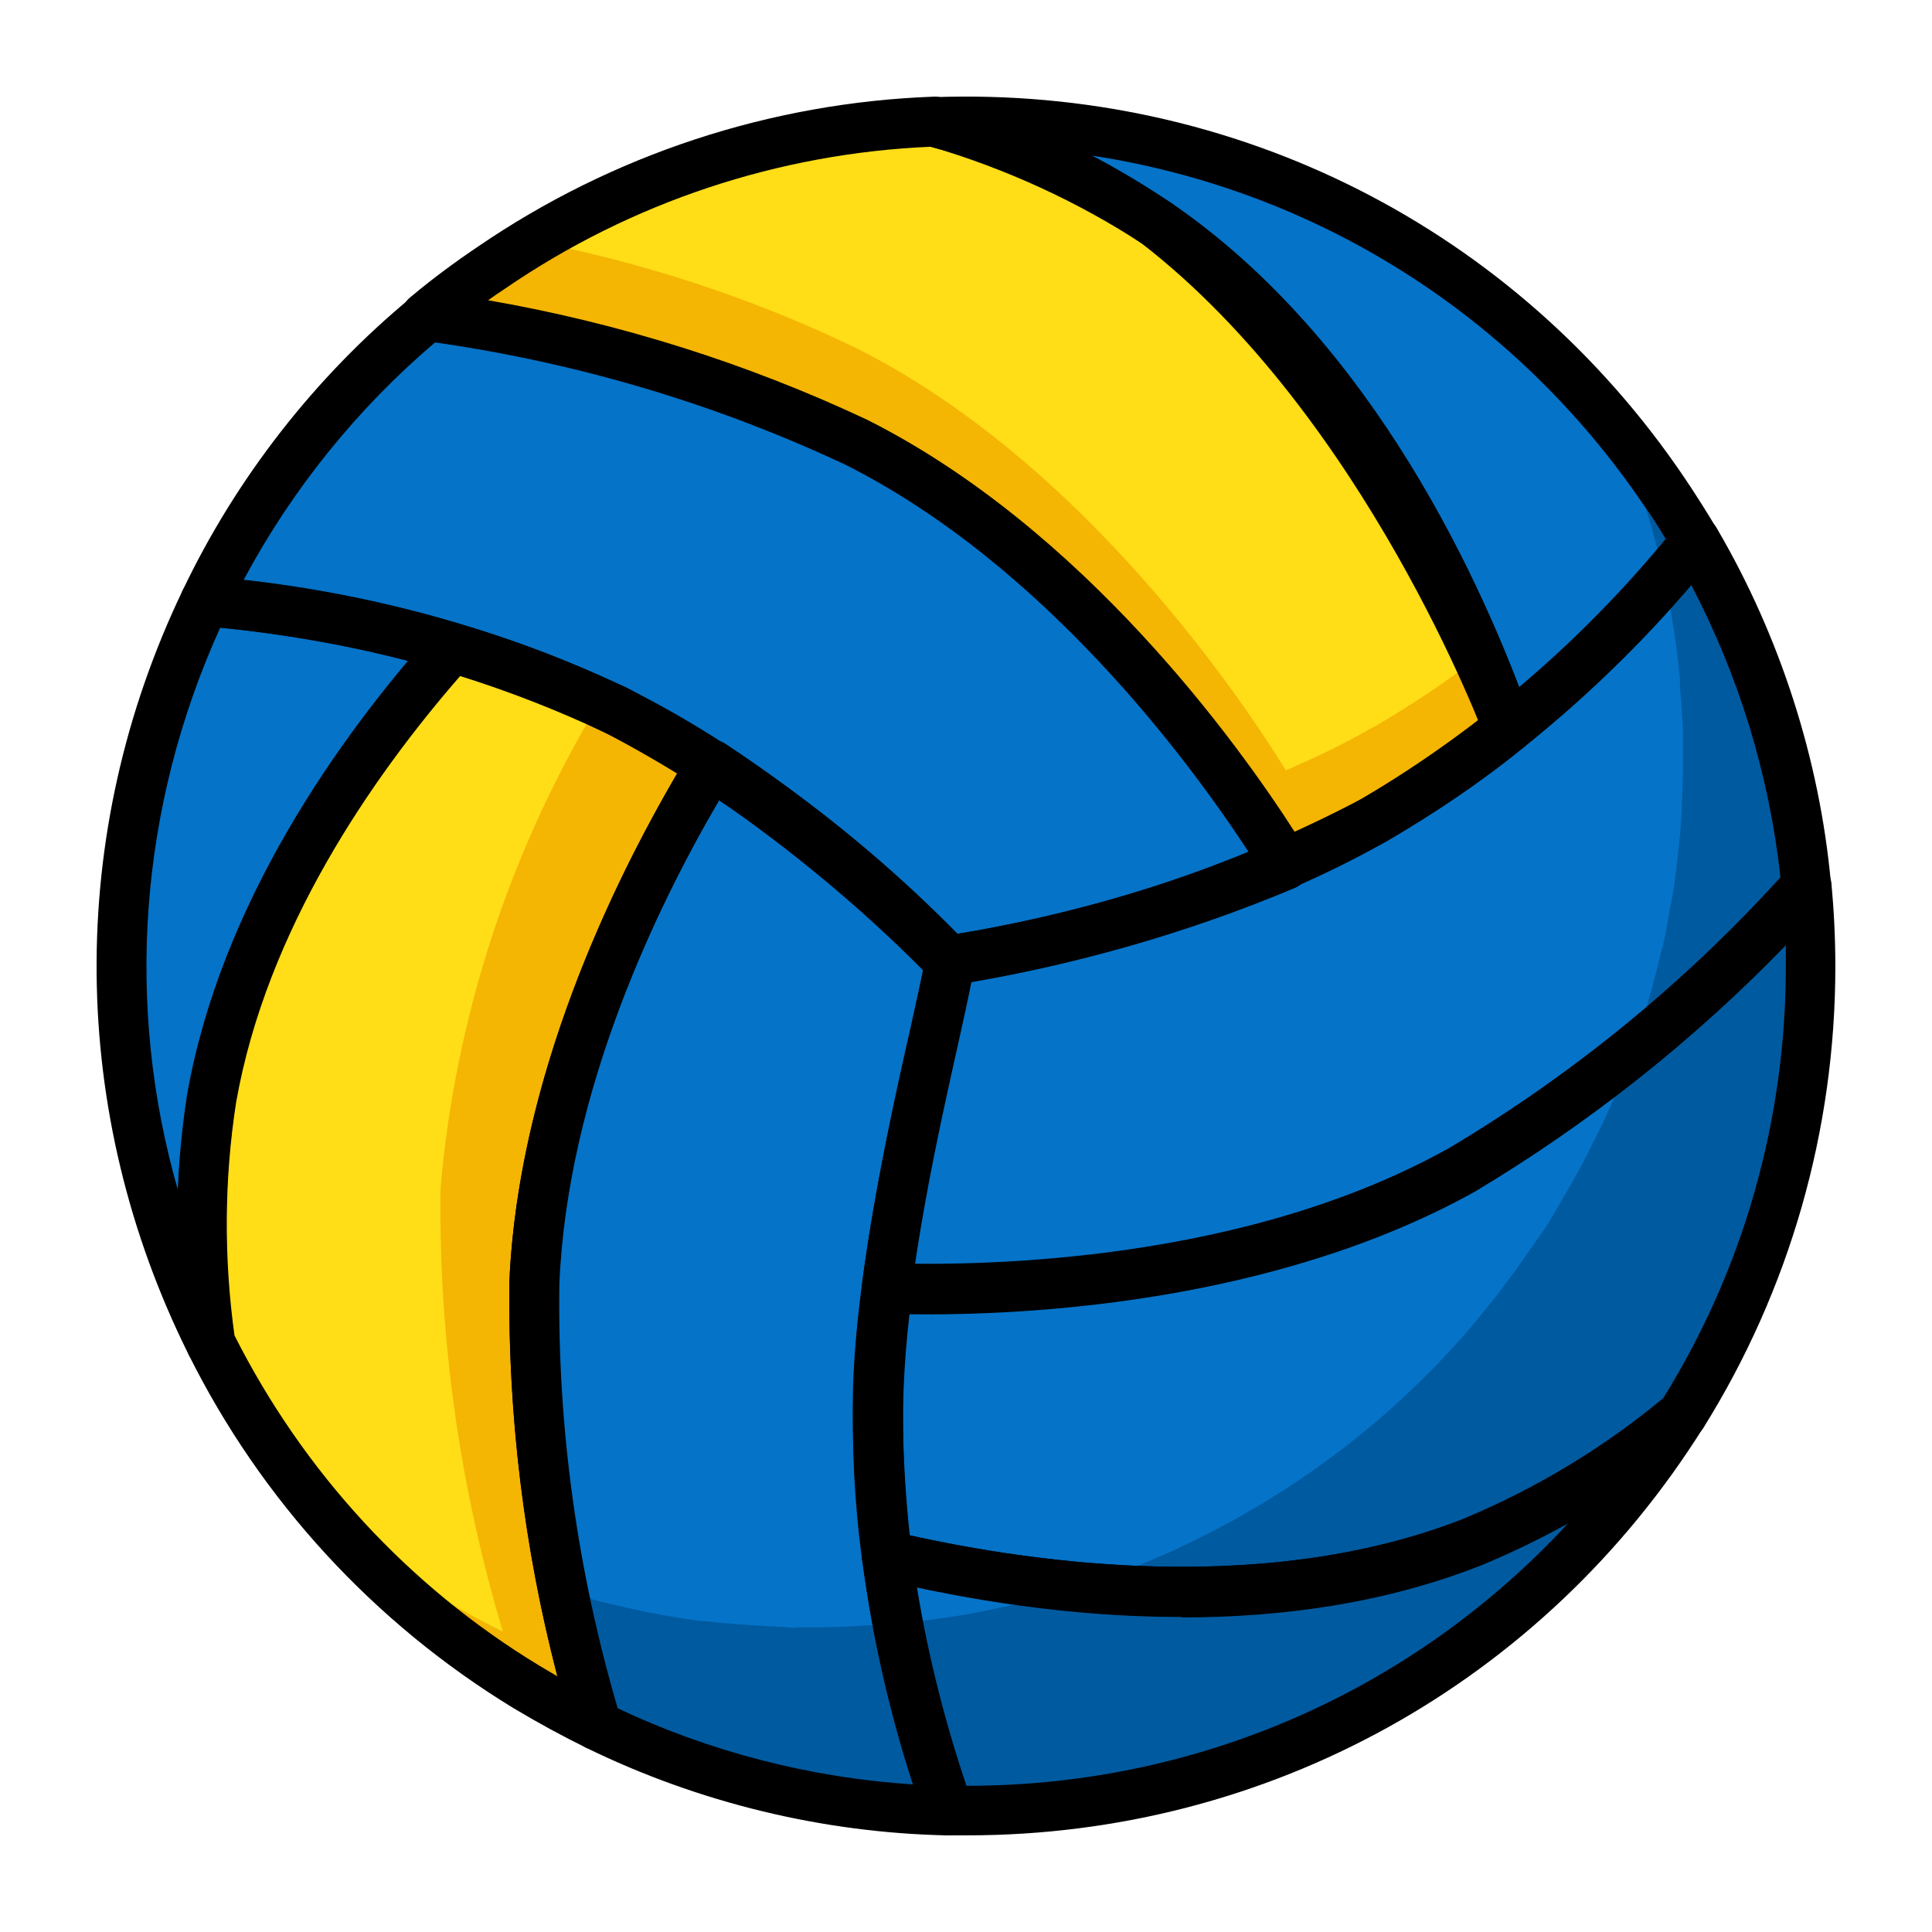 <svg width="34" height="34" viewBox="0 0 34 34" fill="none" xmlns="http://www.w3.org/2000/svg">
<path d="M31.951 16.833C31.951 16.703 31.951 16.581 31.951 16.45C31.951 16.241 31.925 16.031 31.908 15.813C31.908 15.735 31.908 15.656 31.899 15.578C31.899 15.552 31.89 15.526 31.89 15.5C31.847 15.055 31.777 14.619 31.69 14.175C31.664 14.018 31.629 13.869 31.594 13.713C31.524 13.39 31.437 13.076 31.341 12.762C31.289 12.588 31.237 12.405 31.176 12.23C31.054 11.882 30.923 11.542 30.784 11.202C30.705 11.019 30.627 10.836 30.54 10.661C30.409 10.382 30.27 10.112 30.121 9.851C30.061 9.737 30.017 9.624 29.947 9.519C29.782 9.223 29.59 8.927 29.398 8.639C29.154 8.282 28.893 7.942 28.631 7.61C28.605 7.575 28.579 7.532 28.544 7.497C28.518 7.462 28.483 7.436 28.457 7.401C28.152 7.044 27.838 6.695 27.507 6.372C27.455 6.32 27.394 6.268 27.342 6.215C27.019 5.91 26.688 5.623 26.348 5.352C26.305 5.318 26.261 5.283 26.218 5.248C25.852 4.96 25.468 4.699 25.076 4.446C24.998 4.394 24.919 4.35 24.841 4.298C24.44 4.054 24.03 3.827 23.604 3.626C23.577 3.618 23.56 3.6 23.534 3.592C23.499 3.574 23.473 3.565 23.438 3.557C22.967 3.33 22.479 3.129 21.983 2.964C21.948 2.955 21.922 2.946 21.887 2.929C20.876 2.589 19.83 2.354 18.759 2.232C18.715 2.232 18.663 2.223 18.619 2.214C18.131 2.162 17.634 2.144 17.129 2.144C17.042 2.144 16.955 2.144 16.868 2.144C16.763 2.144 16.667 2.144 16.563 2.144C16.171 2.162 15.787 2.188 15.404 2.24C15.317 2.249 15.229 2.266 15.142 2.275C14.715 2.336 14.297 2.406 13.879 2.502C13.774 2.528 13.67 2.545 13.574 2.572C13.129 2.685 12.694 2.816 12.258 2.964C12.11 3.016 11.962 3.068 11.814 3.129C11.43 3.278 11.056 3.435 10.69 3.609C10.62 3.644 10.55 3.661 10.48 3.696C9.914 3.984 9.374 4.306 8.842 4.664C8.816 4.681 8.79 4.699 8.764 4.716C8.755 4.716 8.746 4.734 8.738 4.734C8.407 4.96 8.093 5.196 7.788 5.448C7.736 5.492 7.683 5.527 7.631 5.562C7.614 5.57 7.605 5.588 7.587 5.605C7.256 5.884 6.943 6.172 6.638 6.477C6.62 6.494 6.603 6.512 6.585 6.529C6.568 6.547 6.55 6.564 6.533 6.582C6.437 6.678 6.35 6.782 6.254 6.878C6.123 7.018 5.984 7.157 5.862 7.305C5.836 7.331 5.81 7.357 5.792 7.384C5.714 7.48 5.644 7.575 5.566 7.671C5.47 7.793 5.374 7.915 5.278 8.037C5.235 8.098 5.182 8.159 5.139 8.22C5.121 8.247 5.095 8.273 5.078 8.299C4.895 8.552 4.729 8.813 4.564 9.075C4.538 9.118 4.503 9.162 4.477 9.206C4.468 9.223 4.45 9.24 4.442 9.258C4.198 9.668 3.962 10.086 3.762 10.505C3.753 10.522 3.745 10.548 3.736 10.574C3.736 10.574 3.736 10.583 3.727 10.592C3.701 10.635 3.692 10.688 3.666 10.731C3.448 11.193 3.257 11.655 3.091 12.135C3.065 12.213 3.048 12.3 3.021 12.379C2.873 12.823 2.743 13.277 2.638 13.73C2.612 13.843 2.594 13.965 2.577 14.079C2.49 14.497 2.42 14.915 2.368 15.343C2.35 15.508 2.342 15.665 2.333 15.831C2.307 16.119 2.272 16.398 2.272 16.685C2.272 16.685 2.289 16.685 2.298 16.685C2.298 16.685 2.289 16.685 2.281 16.685C2.281 16.79 2.281 16.894 2.281 16.999C2.281 17.025 2.281 17.051 2.281 17.086C2.281 17.13 2.281 17.173 2.281 17.217C2.281 17.723 2.316 18.228 2.377 18.734C2.377 18.769 2.377 18.795 2.385 18.83C2.446 19.344 2.542 19.841 2.655 20.338C2.673 20.408 2.682 20.469 2.699 20.538C2.821 21.026 2.96 21.506 3.126 21.968C3.152 22.038 3.178 22.116 3.204 22.186C3.379 22.657 3.579 23.119 3.797 23.563C3.814 23.589 3.814 23.616 3.832 23.642C3.867 23.703 3.901 23.764 3.928 23.825C4.05 24.069 4.18 24.304 4.32 24.54C4.372 24.618 4.416 24.705 4.468 24.784C5.644 26.702 7.265 28.367 9.234 29.596C9.269 29.622 9.313 29.639 9.348 29.666C9.356 29.666 9.365 29.683 9.374 29.683C9.4 29.7 9.426 29.709 9.452 29.727C9.792 29.936 10.149 30.128 10.498 30.302C10.533 30.319 10.576 30.346 10.611 30.363C10.646 30.38 10.672 30.389 10.707 30.407C11.151 30.624 11.604 30.816 12.075 30.982C12.101 30.991 12.136 30.999 12.162 31.008C12.581 31.156 12.999 31.278 13.426 31.392C13.548 31.418 13.661 31.453 13.783 31.479C14.219 31.583 14.663 31.662 15.107 31.723C15.221 31.74 15.334 31.749 15.447 31.758C15.805 31.801 16.171 31.828 16.528 31.836C16.615 31.836 16.711 31.854 16.798 31.854C16.798 31.854 16.798 31.854 16.798 31.845C16.902 31.845 17.007 31.845 17.112 31.845C17.539 31.845 17.957 31.819 18.384 31.784C18.427 31.784 18.48 31.784 18.532 31.784C18.576 31.784 18.619 31.766 18.663 31.766C19.125 31.714 19.586 31.653 20.04 31.557C20.118 31.54 20.196 31.522 20.275 31.505C20.693 31.418 21.111 31.304 21.521 31.182C21.582 31.165 21.652 31.148 21.713 31.13C22.157 30.991 22.584 30.816 23.011 30.633C23.098 30.598 23.177 30.563 23.264 30.52C23.699 30.319 24.118 30.11 24.527 29.866C24.545 29.857 24.571 29.849 24.588 29.84C25.433 29.352 26.235 28.768 26.967 28.122C27.194 27.922 27.411 27.713 27.629 27.495C27.647 27.477 27.655 27.469 27.673 27.451C27.873 27.251 28.074 27.042 28.257 26.824C28.283 26.797 28.3 26.771 28.326 26.745C28.501 26.545 28.675 26.335 28.84 26.117C28.875 26.074 28.901 26.039 28.936 25.995C29.084 25.795 29.233 25.594 29.381 25.385C29.416 25.324 29.459 25.272 29.494 25.211C29.564 25.106 29.642 24.993 29.712 24.888C29.764 24.801 29.817 24.714 29.869 24.627C29.921 24.54 29.973 24.453 30.017 24.365C30.13 24.165 30.243 23.964 30.348 23.764C30.383 23.694 30.418 23.616 30.453 23.546C30.557 23.328 30.67 23.101 30.766 22.883C30.784 22.84 30.801 22.805 30.819 22.761C31.158 21.951 31.428 21.114 31.62 20.251C31.62 20.233 31.629 20.216 31.629 20.198C31.672 19.989 31.707 19.789 31.742 19.579C31.76 19.457 31.786 19.335 31.803 19.213C31.829 19.039 31.847 18.864 31.864 18.681C31.882 18.525 31.899 18.368 31.916 18.202C31.925 18.045 31.934 17.888 31.943 17.74C31.951 17.557 31.96 17.365 31.96 17.173C31.96 17.112 31.96 17.051 31.96 16.99C31.96 16.929 31.96 16.877 31.96 16.825L31.951 16.833ZM16.598 2.162C16.598 2.162 16.571 2.153 16.554 2.144C16.571 2.144 16.58 2.153 16.598 2.162ZM31.934 16.493C31.934 16.485 31.934 16.467 31.943 16.459C31.943 16.476 31.943 16.485 31.934 16.502V16.493Z" fill="#0573C8"/>
<path d="M31.942 16.887C31.942 16.756 31.942 16.634 31.942 16.503C31.942 16.294 31.916 16.085 31.898 15.867C31.898 15.789 31.898 15.71 31.89 15.632C31.89 15.605 31.881 15.579 31.881 15.553C31.837 15.108 31.768 14.673 31.681 14.228C31.654 14.071 31.62 13.923 31.585 13.766C31.515 13.444 31.428 13.13 31.332 12.816C31.28 12.642 31.228 12.458 31.167 12.284C31.045 11.935 30.914 11.595 30.774 11.255C30.696 11.072 30.618 10.889 30.53 10.715C30.4 10.436 30.26 10.166 30.112 9.904C30.051 9.791 30.008 9.678 29.938 9.573C29.772 9.277 29.581 8.98 29.389 8.692C29.145 8.335 28.884 7.995 28.622 7.664C28.596 7.629 28.57 7.585 28.535 7.55C28.509 7.516 28.474 7.489 28.448 7.455C28.448 7.455 28.439 7.446 28.43 7.437C28.43 7.437 28.43 7.446 28.43 7.455C28.579 7.803 28.718 8.152 28.831 8.509C28.892 8.692 28.945 8.867 28.997 9.05C29.093 9.372 29.18 9.695 29.25 10.026C29.284 10.183 29.319 10.34 29.354 10.497C29.441 10.942 29.511 11.395 29.555 11.857C29.555 11.883 29.563 11.909 29.563 11.935C29.563 12.014 29.563 12.092 29.572 12.171C29.589 12.389 29.607 12.607 29.616 12.825C29.616 12.955 29.616 13.086 29.616 13.217C29.616 13.278 29.616 13.33 29.616 13.391C29.616 13.452 29.616 13.513 29.616 13.574C29.616 13.766 29.607 13.958 29.598 14.15C29.598 14.306 29.581 14.472 29.572 14.629C29.555 14.795 29.537 14.96 29.52 15.117C29.502 15.3 29.476 15.483 29.45 15.658C29.433 15.78 29.406 15.911 29.38 16.033C29.345 16.242 29.311 16.46 29.258 16.669C29.258 16.686 29.25 16.704 29.241 16.721C29.04 17.602 28.762 18.465 28.413 19.302C28.396 19.345 28.378 19.389 28.361 19.424C28.265 19.65 28.152 19.886 28.038 20.104C28.003 20.182 27.969 20.252 27.925 20.33C27.82 20.54 27.707 20.74 27.585 20.949C27.533 21.036 27.481 21.132 27.428 21.22C27.376 21.307 27.324 21.402 27.271 21.49C27.202 21.603 27.123 21.716 27.045 21.821C27.01 21.882 26.966 21.934 26.923 21.995C26.775 22.213 26.627 22.422 26.47 22.623C26.435 22.667 26.409 22.71 26.374 22.754C26.2 22.972 26.025 23.19 25.851 23.399C25.825 23.425 25.808 23.451 25.781 23.477C25.59 23.695 25.389 23.913 25.18 24.122C25.163 24.14 25.154 24.149 25.137 24.166C24.919 24.384 24.692 24.602 24.457 24.811C23.699 25.482 22.88 26.075 22.008 26.581C21.991 26.59 21.965 26.598 21.947 26.616C21.529 26.86 21.093 27.078 20.649 27.287C20.562 27.322 20.475 27.365 20.387 27.4C19.952 27.592 19.507 27.766 19.054 27.906C18.993 27.923 18.924 27.941 18.854 27.967C18.436 28.098 18.009 28.211 17.573 28.298C17.494 28.316 17.407 28.333 17.329 28.35C16.867 28.446 16.388 28.507 15.917 28.56C15.874 28.56 15.83 28.577 15.778 28.577C15.726 28.577 15.682 28.577 15.63 28.577C15.194 28.612 14.767 28.638 14.323 28.638C14.209 28.638 14.105 28.638 14 28.638C14 28.638 14 28.638 14 28.647C13.904 28.647 13.817 28.629 13.721 28.629C13.347 28.612 12.981 28.586 12.606 28.551C12.493 28.533 12.371 28.533 12.258 28.516C11.796 28.455 11.343 28.368 10.898 28.263C10.776 28.237 10.654 28.202 10.532 28.176C10.097 28.063 9.661 27.941 9.234 27.784C9.208 27.775 9.173 27.766 9.147 27.758C8.667 27.583 8.206 27.383 7.744 27.165C7.709 27.147 7.683 27.139 7.648 27.121C7.604 27.104 7.569 27.078 7.535 27.06C7.169 26.877 6.811 26.685 6.454 26.467C6.428 26.45 6.402 26.441 6.367 26.424C6.358 26.424 6.35 26.406 6.332 26.406C6.289 26.38 6.254 26.363 6.21 26.337C5.661 25.988 5.138 25.604 4.642 25.203C5.792 26.956 7.308 28.49 9.147 29.641C9.182 29.667 9.225 29.684 9.26 29.71C9.269 29.71 9.277 29.728 9.286 29.728C9.312 29.745 9.338 29.754 9.365 29.771C9.704 29.98 10.062 30.172 10.41 30.347C10.445 30.364 10.489 30.39 10.524 30.408C10.558 30.425 10.585 30.434 10.619 30.451C11.064 30.669 11.517 30.861 11.987 31.027C12.014 31.035 12.048 31.044 12.075 31.053C12.493 31.201 12.911 31.323 13.338 31.436C13.46 31.462 13.573 31.497 13.695 31.523C14.131 31.628 14.575 31.707 15.02 31.768C15.133 31.785 15.246 31.794 15.36 31.802C15.717 31.846 16.083 31.872 16.44 31.881C16.527 31.881 16.623 31.898 16.71 31.898C16.71 31.898 16.71 31.898 16.71 31.89C16.815 31.89 16.919 31.89 17.024 31.89C17.451 31.89 17.869 31.863 18.296 31.829C18.34 31.829 18.392 31.829 18.444 31.829C18.488 31.829 18.532 31.811 18.575 31.811C19.037 31.759 19.499 31.698 19.952 31.602C20.03 31.585 20.109 31.567 20.187 31.55C20.605 31.462 21.024 31.349 21.433 31.227C21.494 31.21 21.564 31.192 21.625 31.175C22.069 31.035 22.496 30.861 22.923 30.678C23.01 30.643 23.089 30.608 23.176 30.565C23.612 30.364 24.03 30.155 24.439 29.911C24.457 29.902 24.483 29.893 24.5 29.885C25.346 29.396 26.147 28.812 26.879 28.167C27.106 27.967 27.324 27.758 27.542 27.54C27.559 27.522 27.568 27.514 27.585 27.496C27.786 27.296 27.986 27.086 28.169 26.868C28.195 26.842 28.213 26.816 28.239 26.79C28.413 26.59 28.587 26.38 28.753 26.162C28.788 26.119 28.814 26.084 28.849 26.04C28.997 25.84 29.145 25.639 29.293 25.43C29.328 25.369 29.372 25.317 29.406 25.256C29.476 25.151 29.555 25.038 29.624 24.933C29.677 24.846 29.729 24.759 29.781 24.672C29.833 24.584 29.886 24.497 29.929 24.41C30.043 24.21 30.156 24.009 30.26 23.809C30.295 23.739 30.33 23.66 30.365 23.591C30.47 23.373 30.583 23.146 30.679 22.928C30.696 22.884 30.713 22.85 30.731 22.806C31.071 21.995 31.341 21.159 31.533 20.295C31.533 20.278 31.541 20.261 31.541 20.243C31.585 20.034 31.62 19.833 31.654 19.624C31.672 19.502 31.698 19.38 31.715 19.258C31.742 19.084 31.759 18.909 31.776 18.726C31.794 18.569 31.811 18.412 31.829 18.247C31.837 18.09 31.846 17.933 31.855 17.785C31.864 17.602 31.872 17.41 31.872 17.218C31.872 17.157 31.872 17.096 31.872 17.035C31.872 16.974 31.872 16.922 31.872 16.869L31.942 16.887ZM31.925 16.547C31.925 16.538 31.925 16.521 31.933 16.512C31.933 16.529 31.933 16.538 31.925 16.556V16.547Z" fill="#005AA0"/>
<path d="M3.71 23.641C4.956 26.143 6.882 28.235 9.261 29.691C9.67 29.935 10.089 30.171 10.507 30.371C9.74 27.843 9.374 25.21 9.409 22.569C9.566 18.82 11.448 15.229 12.529 13.459C11.988 13.111 11.439 12.797 10.864 12.509C9.932 12.056 8.965 11.681 7.963 11.393C6.281 13.285 4.285 16.109 3.728 19.326C3.51 20.756 3.501 22.203 3.71 23.633V23.641Z" fill="#FFDD17"/>
<path d="M9.4 22.57C9.557 18.822 11.439 15.23 12.52 13.461C11.98 13.112 11.431 12.798 10.855 12.51C10.751 12.458 10.646 12.423 10.542 12.371C8.973 14.969 8.015 17.889 7.753 20.914C7.719 23.555 8.093 26.188 8.851 28.716C8.433 28.507 8.015 28.28 7.605 28.036C6.943 27.627 6.307 27.165 5.714 26.659C6.725 27.853 7.928 28.873 9.261 29.692C9.67 29.937 10.089 30.172 10.507 30.372C9.74 27.844 9.374 25.212 9.409 22.57H9.4Z" fill="#F4B503"/>
<path d="M7.518 5.562C10.132 5.91 12.685 6.66 15.073 7.785C19.099 9.807 21.896 14.018 22.628 15.212C23.159 14.985 23.674 14.732 24.179 14.445C25.007 13.965 25.8 13.425 26.549 12.823C25.721 10.496 23.822 6.294 20.38 3.94C19.169 3.147 17.853 2.545 16.459 2.144C13.67 2.249 10.969 3.138 8.66 4.707C8.267 4.969 7.884 5.256 7.518 5.562Z" fill="#FFDD17"/>
<path d="M24.179 12.789C23.683 13.077 23.16 13.33 22.628 13.556C21.896 12.371 19.099 8.152 15.073 6.129C13.27 5.257 11.361 4.63 9.392 4.246C9.139 4.394 8.895 4.551 8.651 4.717C8.259 4.978 7.876 5.266 7.51 5.571C10.124 5.92 12.677 6.67 15.065 7.794C19.09 9.817 21.888 14.027 22.62 15.222C23.151 14.995 23.665 14.742 24.171 14.454C24.998 13.975 25.791 13.434 26.541 12.833C26.41 12.458 26.236 12.013 26.035 11.551C25.443 12.005 24.816 12.423 24.171 12.798L24.179 12.789Z" fill="#F4B503"/>
<path d="M3.71 24.079C3.544 24.079 3.396 23.992 3.318 23.835C1.2 19.581 1.157 14.681 3.213 10.393C3.292 10.227 3.448 10.131 3.64 10.148C5.139 10.279 6.638 10.549 8.075 10.976C8.215 11.02 8.328 11.133 8.372 11.273C8.415 11.412 8.372 11.569 8.276 11.683C6.699 13.461 4.694 16.242 4.146 19.406C3.936 20.784 3.928 22.187 4.128 23.582C4.163 23.791 4.032 24 3.832 24.061C3.788 24.079 3.745 24.079 3.701 24.079H3.71ZM3.875 11.046C2.446 14.202 2.194 17.689 3.135 20.958C3.161 20.391 3.213 19.825 3.3 19.267C3.841 16.198 5.618 13.496 7.187 11.63C6.106 11.351 4.991 11.16 3.884 11.046H3.875Z" fill="black"/>
<path d="M16.301 23.121C16.031 23.121 15.796 23.121 15.595 23.112C15.473 23.112 15.36 23.051 15.273 22.955C15.194 22.859 15.16 22.737 15.168 22.615C15.386 20.933 15.77 19.198 16.031 18.056C16.127 17.611 16.231 17.158 16.258 16.984C16.258 16.984 16.258 16.975 16.258 16.966C16.223 16.731 16.388 16.504 16.623 16.469C19.194 16.077 21.669 15.266 23.969 14.055C26.078 12.808 27.951 11.187 29.503 9.251C29.59 9.138 29.729 9.086 29.877 9.086C30.017 9.094 30.147 9.173 30.217 9.304C31.324 11.195 32.021 13.357 32.221 15.537C32.23 15.659 32.195 15.781 32.117 15.868C30.322 17.873 28.248 19.581 25.93 20.959C22.566 22.833 18.462 23.112 16.292 23.112L16.301 23.121ZM16.101 22.249C18.131 22.284 22.209 22.04 25.494 20.209C27.664 18.919 29.633 17.315 31.332 15.441C31.141 13.654 30.601 11.893 29.764 10.297C28.23 12.093 26.427 13.61 24.388 14.813C22.078 16.025 19.63 16.853 17.085 17.271C17.042 17.489 16.972 17.794 16.876 18.239C16.65 19.259 16.31 20.75 16.092 22.24L16.101 22.249Z" fill="black"/>
<path d="M20.788 28.456C18.837 28.456 16.989 28.151 15.499 27.793C15.325 27.75 15.194 27.601 15.168 27.427C15.037 26.442 14.985 25.439 15.02 24.446C15.037 23.835 15.089 23.216 15.177 22.606C15.211 22.388 15.386 22.249 15.621 22.231C17.399 22.284 21.921 22.197 25.503 20.209C27.725 18.884 29.738 17.227 31.472 15.292C31.585 15.162 31.768 15.118 31.933 15.17C32.099 15.223 32.212 15.371 32.23 15.545C32.273 16.007 32.299 16.495 32.299 17.01C32.299 19.886 31.498 22.693 29.973 25.134C29.947 25.169 29.921 25.204 29.886 25.239C28.744 26.198 27.463 26.965 26.086 27.54C24.37 28.22 22.549 28.464 20.797 28.464L20.788 28.456ZM15.996 27.017C18.279 27.523 22.313 28.081 25.755 26.73C27.019 26.206 28.204 25.492 29.267 24.611C30.687 22.327 31.428 19.703 31.428 17.01C31.428 16.879 31.428 16.757 31.428 16.635C29.799 18.317 27.96 19.773 25.947 20.976C22.409 22.938 18.052 23.155 16.005 23.129C15.952 23.583 15.917 24.036 15.9 24.489C15.874 25.335 15.909 26.189 16.005 27.026L15.996 27.017Z" fill="black"/>
<path d="M17.016 32.299C16.894 32.299 16.781 32.299 16.668 32.299C16.493 32.299 16.337 32.177 16.276 32.011C15.753 30.529 15.378 28.995 15.169 27.435C15.151 27.295 15.204 27.147 15.308 27.051C15.413 26.955 15.561 26.92 15.7 26.947C17.914 27.47 22.157 28.141 25.756 26.729C27.046 26.188 28.248 25.465 29.32 24.567C29.486 24.427 29.721 24.436 29.887 24.567C30.052 24.706 30.087 24.941 29.974 25.125C27.159 29.614 22.323 32.299 17.025 32.299H17.016ZM17.008 31.427H17.016C21.112 31.427 24.911 29.727 27.612 26.79C27.116 27.069 26.61 27.313 26.087 27.53C22.715 28.856 18.916 28.524 16.136 27.931C16.328 29.117 16.624 30.285 17.008 31.427Z" fill="black"/>
<path d="M16.684 32.3C14.488 32.257 12.292 31.725 10.314 30.757C10.21 30.705 10.123 30.609 10.088 30.496C9.312 27.924 8.938 25.256 8.964 22.563C9.129 18.718 11.029 15.066 12.144 13.226C12.266 13.026 12.562 12.956 12.763 13.087C14.279 14.089 15.7 15.258 16.972 16.556C16.989 16.565 17.007 16.582 17.015 16.6C17.207 16.809 17.19 16.888 16.885 18.265C16.536 19.825 15.944 22.432 15.891 24.472C15.856 26.948 16.257 29.389 17.102 31.716C17.155 31.847 17.129 32.004 17.05 32.117C16.972 32.23 16.832 32.3 16.693 32.3H16.684ZM10.863 30.06C12.484 30.827 14.27 31.289 16.066 31.402C15.334 29.153 14.976 26.826 15.011 24.454C15.072 22.327 15.673 19.669 16.031 18.082C16.118 17.69 16.205 17.297 16.248 17.079C15.15 15.972 13.939 14.97 12.658 14.081C11.569 15.937 9.983 19.206 9.844 22.598C9.809 25.117 10.158 27.636 10.872 30.069L10.863 30.06Z" fill="black"/>
<path d="M10.507 30.8C10.446 30.8 10.376 30.783 10.315 30.757C9.906 30.556 9.487 30.33 9.034 30.059C6.577 28.56 4.599 26.407 3.318 23.835C3.3 23.791 3.283 23.748 3.274 23.704C3.056 22.231 3.065 20.732 3.292 19.267C3.884 15.893 5.976 12.964 7.631 11.108C7.745 10.986 7.919 10.933 8.076 10.977C9.095 11.273 10.088 11.657 11.047 12.119C11.631 12.406 12.206 12.738 12.755 13.095C12.955 13.226 13.016 13.487 12.886 13.688C11.814 15.449 9.984 18.945 9.827 22.588C9.792 25.178 10.158 27.758 10.908 30.242C10.96 30.408 10.908 30.591 10.777 30.704C10.698 30.774 10.594 30.809 10.498 30.809L10.507 30.8ZM4.128 23.504C5.339 25.901 7.187 27.915 9.487 29.31C9.601 29.379 9.705 29.44 9.81 29.501C9.217 27.235 8.938 24.907 8.964 22.562C9.121 18.945 10.794 15.519 11.927 13.601C11.518 13.348 11.091 13.113 10.664 12.903C9.845 12.502 8.982 12.162 8.102 11.892C6.551 13.671 4.686 16.364 4.154 19.407C3.945 20.758 3.937 22.144 4.128 23.512V23.504Z" fill="black"/>
<path d="M16.694 17.333C16.58 17.333 16.458 17.289 16.38 17.202C14.707 15.467 12.79 14.02 10.655 12.896C8.433 11.85 6.036 11.213 3.57 11.021C3.431 11.013 3.3 10.925 3.231 10.803C3.161 10.681 3.152 10.524 3.213 10.394C4.154 8.415 5.548 6.628 7.239 5.233C7.335 5.155 7.457 5.12 7.57 5.137C10.236 5.495 12.825 6.253 15.256 7.395C19.377 9.47 22.218 13.732 22.994 14.988C23.063 15.092 23.072 15.232 23.037 15.354C23.002 15.476 22.907 15.572 22.793 15.624C20.867 16.435 18.828 17.01 16.755 17.342C16.728 17.342 16.711 17.342 16.685 17.342L16.694 17.333ZM4.285 10.202C6.629 10.463 8.903 11.1 11.047 12.111C13.208 13.253 15.151 14.7 16.85 16.435C18.61 16.139 20.336 15.659 21.983 15.005C20.963 13.445 18.401 9.949 14.881 8.179C12.598 7.107 10.158 6.384 7.657 6.026C6.289 7.186 5.13 8.624 4.285 10.211V10.202Z" fill="black"/>
<path d="M26.54 13.261C26.54 13.261 26.461 13.261 26.427 13.243C26.296 13.208 26.183 13.104 26.13 12.973C26.113 12.921 24.013 7.324 20.1 4.29C18.967 3.506 17.695 2.922 16.336 2.573C16.127 2.521 15.987 2.32 16.013 2.102C16.04 1.884 16.214 1.719 16.432 1.71C21.73 1.518 26.67 4.011 29.642 8.405C29.842 8.701 30.034 9.006 30.217 9.312C30.304 9.469 30.287 9.66 30.173 9.8C29.18 11.029 28.047 12.162 26.81 13.156C26.731 13.217 26.636 13.252 26.54 13.252V13.261ZM19.22 2.739C19.699 2.991 20.17 3.27 20.623 3.584C24.039 6.234 26.078 10.558 26.731 12.11C27.664 11.317 28.535 10.436 29.32 9.495C29.198 9.294 29.076 9.094 28.936 8.902C26.653 5.528 23.141 3.34 19.22 2.739Z" fill="black"/>
<path d="M22.628 15.641C22.48 15.641 22.34 15.562 22.253 15.431C21.513 14.22 18.776 10.131 14.873 8.17C12.529 7.071 10.037 6.33 7.457 5.99C7.283 5.964 7.143 5.842 7.091 5.677C7.039 5.511 7.091 5.328 7.231 5.223C7.605 4.909 8.006 4.613 8.407 4.343C10.777 2.721 13.557 1.806 16.432 1.701C16.476 1.701 16.52 1.701 16.572 1.719C18.001 2.128 19.36 2.747 20.606 3.567C24.179 6.008 26.113 10.314 26.95 12.668C27.011 12.842 26.95 13.034 26.811 13.156C26.052 13.775 25.233 14.324 24.388 14.812C23.865 15.109 23.334 15.37 22.794 15.606C22.741 15.632 22.68 15.641 22.619 15.641H22.628ZM8.59 5.284C10.899 5.685 13.139 6.391 15.256 7.385C19.073 9.303 21.8 13.104 22.794 14.655C23.186 14.473 23.578 14.281 23.953 14.063C24.667 13.653 25.364 13.182 26.018 12.677C25.164 10.375 23.334 6.505 20.118 4.299C18.968 3.549 17.713 2.974 16.389 2.582C13.705 2.695 11.108 3.558 8.895 5.075C8.79 5.145 8.686 5.214 8.59 5.284Z" fill="black"/>
</svg>
